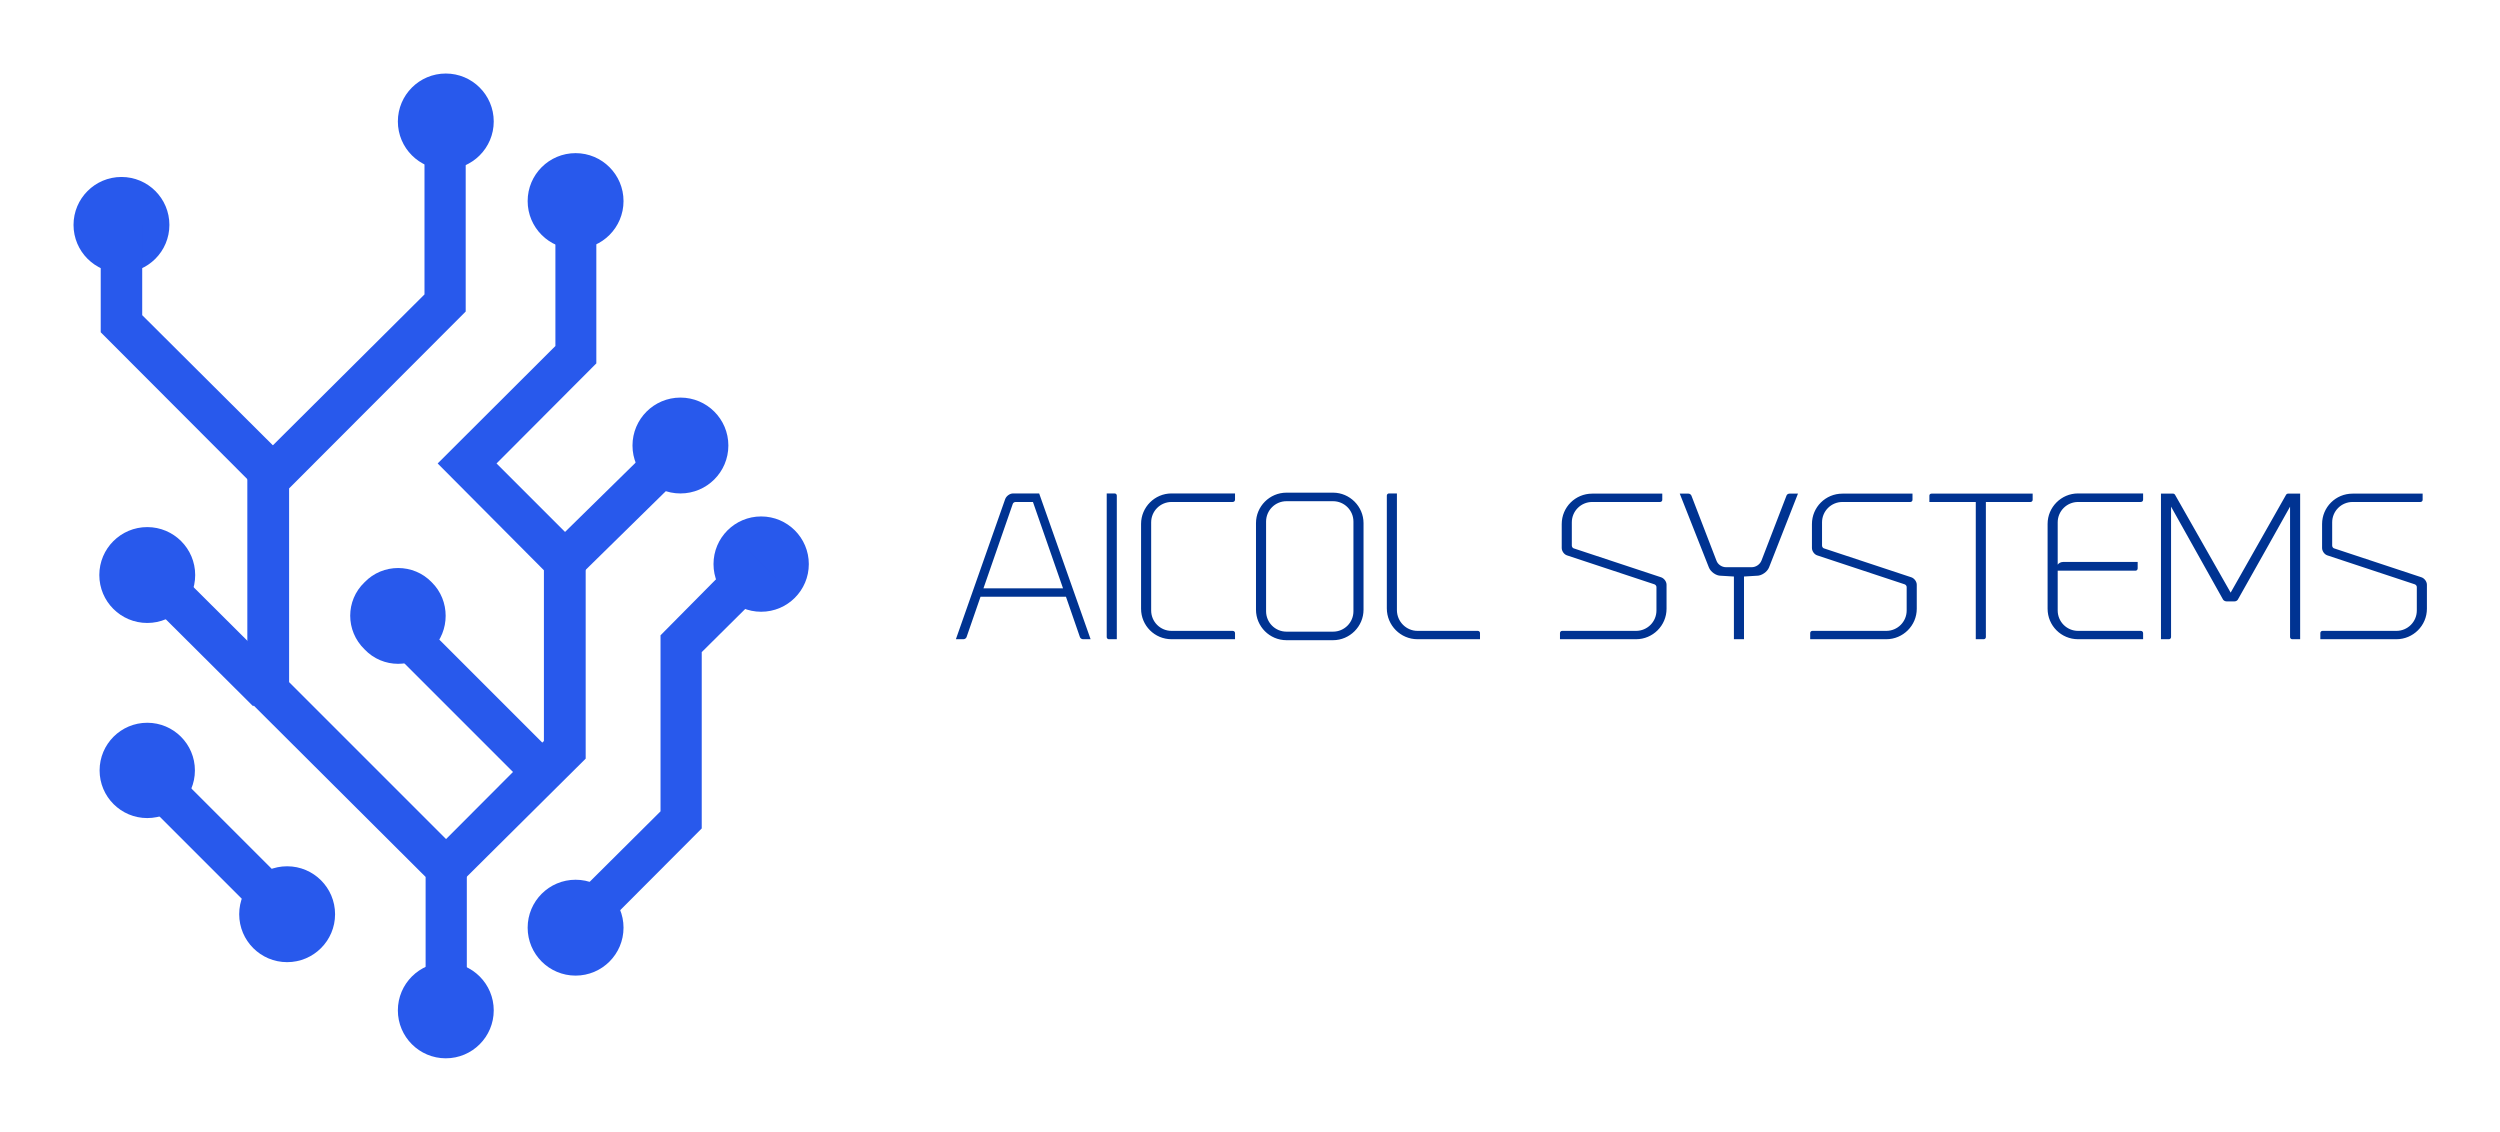 
        <svg xmlns="http://www.w3.org/2000/svg" xmlns:xlink="http://www.w3.org/1999/xlink" version="1.1" width="3187.5" 
        height="1443.099" viewBox="0 0 3187.5 1443.099">
			
			<g transform="scale(9.375) translate(10, 10)">
				<defs id="SvgjsDefs1543"></defs><g id="SvgjsG1544" featureKey="symbolFeature-0" transform="matrix(38.124,0,0,38.124,-54.365,-28.326)" fill="#2859ec"><g xmlns="http://www.w3.org/2000/svg"><g><g><circle fill="#2859ec" cx="2.754" cy="4.085" r="0.171"></circle></g></g><g><g><circle fill="#2859ec" cx="3.217" cy="3.79" r="0.171"></circle></g></g><g><g><circle fill="#2859ec" cx="3.879" cy="2.493" r="0.17"></circle></g></g><g><g><circle fill="#2859ec" cx="3.591" cy="2.07" r="0.171"></circle></g></g><g><g><circle fill="#2859ec" cx="3.217" cy="1.198" r="0.171"></circle></g></g><g><g><circle fill="#2859ec" cx="2.754" cy="0.914" r="0.171"></circle></g></g><g><g><circle fill="#2859ec" cx="1.597" cy="1.283" r="0.171"></circle></g></g><g><g><circle fill="#2859ec" cx="1.689" cy="2.532" r="0.171"></circle></g></g><g><g><circle fill="#2859ec" cx="1.689" cy="3.229" r="0.17"></circle></g></g><g><g><circle fill="#2859ec" cx="2.188" cy="3.742" r="0.171"></circle></g></g><g><g><path fill="#2859ec" d="M2.464,2.558c0.065-0.068,0.175-0.068,0.24,0c0.066,0.065,0.066,0.174,0,0.239     c-0.065,0.069-0.175,0.069-0.24,0C2.396,2.731,2.396,2.623,2.464,2.558z"></path></g></g><g><g><polygon fill="#2859ec" points="2.829,4.113 2.682,4.113 2.682,3.609 2.046,2.975 2.046,2.16 2.678,1.531 2.678,0.902      2.825,0.902 2.825,1.592 2.195,2.223 2.195,2.914 2.829,3.548    "></polygon></g></g><g><g><polygon fill="#2859ec" points="2.807,3.63 2.702,3.527 3.104,3.124 3.104,2.515 2.725,2.134 3.145,1.715 3.145,1.198      3.291,1.198 3.291,1.777 2.935,2.134 3.253,2.452 3.253,3.187    "></polygon></g></g><g><g><rect x="2.468" y="2.9" transform="matrix(0.707 0.707 -0.707 0.707 2.934 -1.135)" fill="#2859ec" width="0.739" height="0.148"></rect></g></g><g><g><polygon fill="#2859ec" points="2.067,2.211 1.523,1.666 1.523,1.283 1.671,1.283 1.671,1.605 2.173,2.105    "></polygon></g></g><g><g><rect x="3.311" y="1.985" transform="matrix(0.701 0.714 -0.714 0.701 2.639 -1.734)" fill="#2859ec" width="0.148" height="0.583"></rect></g></g><g><g><rect x="1.6" y="2.654" transform="matrix(0.709 0.706 -0.706 0.709 2.48 -0.549)" fill="#2859ec" width="0.61" height="0.151"></rect></g></g><g><g><path fill="#2859ec" d="M1.688,3.496"></path></g></g><g><g><polygon fill="#2859ec" points="3.261,3.843 3.156,3.737 3.52,3.375 3.52,2.747 3.826,2.438 3.932,2.544 3.667,2.807      3.667,3.436    "></polygon></g></g><g><g><rect x="1.585" y="3.418" transform="matrix(0.707 0.707 -0.707 0.707 3.038 -0.348)" fill="#2859ec" width="0.707" height="0.151"></rect></g></g></g></g><g id="SvgjsG1545" featureKey="nameFeature-0" transform="matrix(0.66,0,0,0.66,119.657,50.534)" fill="#003392"><path d="M10.68 11.12 c0.24 -0.64 0.96 -1.16 1.64 -1.16 l5.36 0 l10.6 30.04 l-1.56 0 c-0.28 0 -0.56 -0.2 -0.64 -0.44 l-2.88 -8.32 l-17.6 0 l-2.88 8.32 c-0.08 0.24 -0.36 0.44 -0.64 0.44 l-1.56 0 z M12.24 12.12 l-6.04 17.4 l16.4 0 l-6.2 -17.8 l-3.56 0 c-0.28 0 -0.52 0.16 -0.6 0.4 z M31.6 39.56 l0 -29.6 l1.64 0 c0.24 0 0.44 0.2 0.44 0.44 l0 29.6 l-1.64 0 c-0.24 0 -0.44 -0.2 -0.44 -0.44 z M38.68 33.72 l0 -17.48 c0 -3.44 2.8 -6.28 6.28 -6.28 l13.08 0 l0 1.28 c0 0.28 -0.2 0.48 -0.48 0.48 l-12.6 0 c-2.32 0 -4.2 1.88 -4.2 4.2 l0 18.16 c0 2.32 1.88 4.2 4.2 4.2 l12.6 0 c0.28 0 0.48 0.2 0.48 0.44 l0 1.28 l-13.08 0 c-3.48 0 -6.28 -2.8 -6.28 -6.28 z M68.64 40.2 c-3.48 0 -6.28 -2.84 -6.28 -6.28 l0 -17.84 c0 -3.44 2.8 -6.28 6.28 -6.28 l9.6 0 c3.44 0 6.28 2.84 6.28 6.28 l0 17.84 c0 3.44 -2.84 6.28 -6.28 6.28 l-9.6 0 z M68.64 11.56 c-2.32 0 -4.2 1.88 -4.2 4.2 l0 18.48 c0 2.32 1.88 4.2 4.2 4.2 l9.6 0 c2.32 0 4.2 -1.88 4.2 -4.2 l0 -18.48 c0 -2.32 -1.88 -4.2 -4.2 -4.2 l-9.6 0 z M89.32 33.64 l0 -23.24 c0 -0.24 0.2 -0.44 0.44 -0.44 l1.64 0 l0 24.04 c0 2.36 1.92 4.28 4.24 4.28 l12.44 0 c0.24 0 0.44 0.2 0.44 0.44 l0 1.28 l-12.88 0 c-3.48 0 -6.32 -2.84 -6.32 -6.36 z M127.44 15.92 l0 4.8 c0 0.24 0.2 0.52 0.4 0.56 l18 5.96 c0.6 0.2 1.12 0.88 1.12 1.52 l0 4.96 c0 3.48 -2.84 6.28 -6.28 6.28 l-15.68 0 l0 -1.28 c0 -0.24 0.2 -0.44 0.44 -0.44 l15.24 0 c2.32 0 4.2 -1.88 4.2 -4.2 l0 -4.84 c0 -0.24 -0.2 -0.48 -0.44 -0.56 l-18 -5.96 c-0.6 -0.2 -1.08 -0.88 -1.08 -1.52 l0 -4.92 c0 -3.48 2.8 -6.28 6.28 -6.28 l14.44 0 l0 1.28 c0 0.24 -0.2 0.44 -0.44 0.44 l-14 0 c-2.32 0 -4.2 1.88 -4.2 4.2 z M160.84 27.08 l-2.68 -0.16 l-0.04 0 c-0.96 0 -2.08 -0.8 -2.44 -1.72 l-6 -15.2 l1.8 0 c0.24 0 0.48 0.16 0.6 0.4 l5.16 13.4 c0.28 0.8 1.12 1.36 1.96 1.36 l5.32 0 c0.84 0 1.68 -0.56 2 -1.36 l5.16 -13.4 c0.08 -0.24 0.36 -0.4 0.6 -0.4 l1.76 0 l-5.96 15.2 c-0.36 0.92 -1.52 1.72 -2.48 1.72 l-0.04 0 l-2.64 0.16 l0 12.92 l-2.08 0 l0 -12.92 z M179 15.92 l0 4.8 c0 0.24 0.2 0.52 0.4 0.56 l18 5.96 c0.6 0.2 1.12 0.88 1.12 1.52 l0 4.96 c0 3.48 -2.84 6.28 -6.28 6.28 l-15.68 0 l0 -1.28 c0 -0.24 0.2 -0.44 0.44 -0.44 l15.24 0 c2.32 0 4.2 -1.88 4.2 -4.2 l0 -4.84 c0 -0.24 -0.2 -0.48 -0.44 -0.56 l-18 -5.96 c-0.6 -0.2 -1.08 -0.88 -1.08 -1.52 l0 -4.92 c0 -3.48 2.8 -6.28 6.28 -6.28 l14.44 0 l0 1.28 c0 0.24 -0.2 0.44 -0.44 0.44 l-14 0 c-2.32 0 -4.2 1.88 -4.2 4.2 z M210.68 11.72 l-9.56 0 l0 -1.32 c0 -0.24 0.2 -0.4 0.44 -0.4 l20.84 0 l0 1.28 c0 0.24 -0.2 0.44 -0.44 0.44 l-9.2 0 l0 27.84 c0 0.24 -0.2 0.44 -0.44 0.44 l-1.64 0 l0 -28.28 z M231.76 11.72 c-2.32 0 -4.2 1.88 -4.2 4.2 l0 8.72 c0.2 -0.32 0.64 -0.56 1.12 -0.56 l15.36 0 l0 1.32 c0 0.28 -0.2 0.48 -0.44 0.48 l-16.04 0 l0 8.2 c0 2.32 1.88 4.2 4.2 4.2 l12.92 0 c0.28 0 0.48 0.2 0.48 0.48 l0 1.24 l-13.4 0 c-3.48 0 -6.28 -2.8 -6.28 -6.28 l0 -17.48 c0 -3.44 2.8 -6.28 6.28 -6.28 l13.4 0 l0 1.28 c0 0.28 -0.2 0.48 -0.48 0.48 l-12.92 0 z M274.64 10.2 c0.04 -0.08 0.24 -0.2 0.32 -0.2 l2.56 0 l0 30 l-1.64 0 c-0.24 0 -0.44 -0.2 -0.44 -0.44 l0 -26.88 s-9.2 16.44 -10.76 19.16 c-0.12 0.2 -0.4 0.36 -0.64 0.36 l-1.72 0 c-0.24 0 -0.56 -0.16 -0.68 -0.36 l-10.72 -19.16 l0 26.88 c0 0.24 -0.2 0.44 -0.44 0.44 l-1.64 0 l0 -30 l2.56 0 c0.08 0 0.28 0.12 0.32 0.2 l11.48 20.2 z M284.12 15.92 l0 4.8 c0 0.24 0.2 0.52 0.4 0.56 l18 5.96 c0.6 0.2 1.12 0.88 1.12 1.52 l0 4.96 c0 3.48 -2.84 6.28 -6.28 6.28 l-15.68 0 l0 -1.28 c0 -0.24 0.2 -0.44 0.44 -0.44 l15.24 0 c2.32 0 4.2 -1.88 4.2 -4.2 l0 -4.84 c0 -0.24 -0.2 -0.48 -0.44 -0.56 l-18 -5.96 c-0.6 -0.2 -1.08 -0.88 -1.08 -1.52 l0 -4.92 c0 -3.48 2.8 -6.28 6.28 -6.28 l14.44 0 l0 1.28 c0 0.24 -0.2 0.44 -0.44 0.44 l-14 0 c-2.32 0 -4.2 1.88 -4.2 4.2 z"></path></g>
			</g>
		</svg>
	